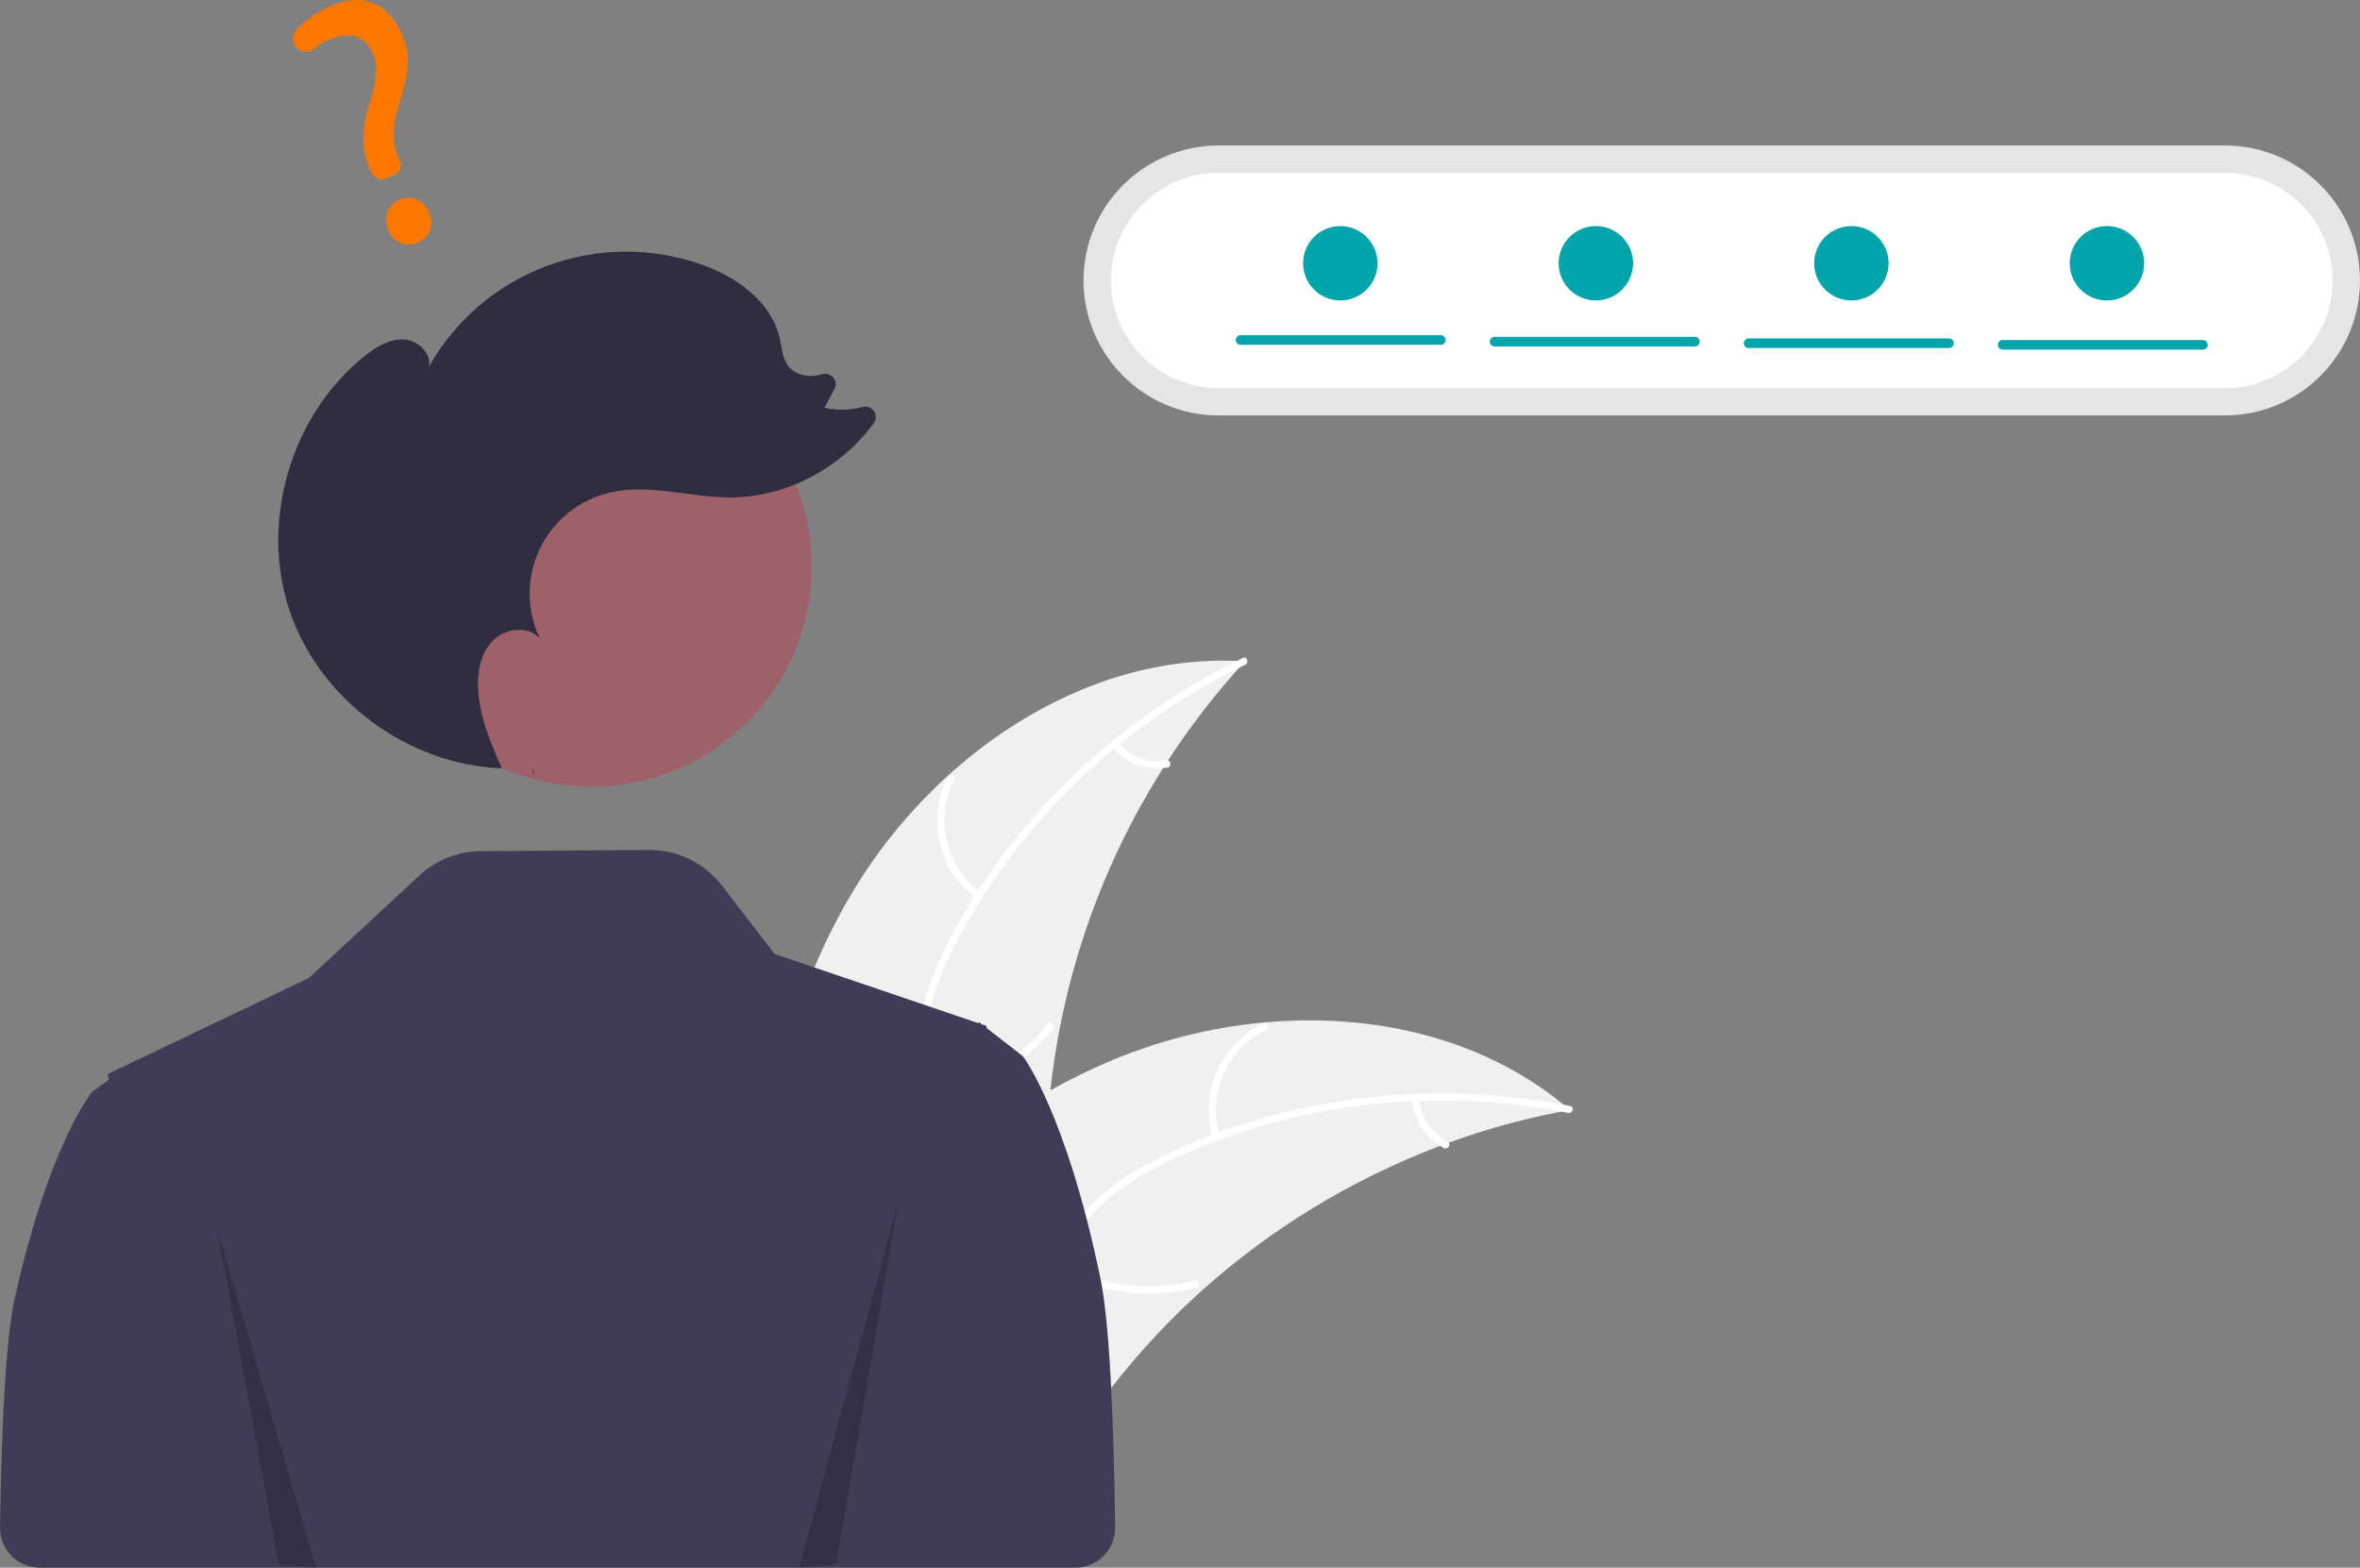 <svg width="557" height="370" viewBox="0 0 557 370" fill="none" xmlns="http://www.w3.org/2000/svg">
<rect x="0" y="0" width="557" height="370" fill="#808080" stroke="none"/>
<g clip-path="url(#clip0_501_58)">
<path d="M199.796 212.938C218.885 179.375 255.296 153.603 293.841 156.086C265.409 186.99 248.83 226.951 247.037 268.898C246.404 285.077 247.385 303.139 236.638 315.254C229.951 322.792 219.729 326.443 209.679 327.209C199.628 327.975 189.58 326.159 179.664 324.352L177.258 325.09C176.343 286.493 180.708 246.502 199.796 212.938Z" fill="#F0F0F0"/>
<path d="M293.898 156.894C265.395 170.609 241.091 193.516 226.171 221.451C222.945 227.491 220.199 233.899 219.001 240.673C217.803 247.451 218.64 253.903 220.956 260.34C223.073 266.225 225.921 272 226.57 278.297C227.254 284.934 224.811 291.14 220.413 296.066C215.032 302.092 207.805 305.826 200.611 309.233C192.624 313.015 184.268 316.817 178.61 323.876C177.925 324.731 176.637 323.618 177.322 322.764C187.164 310.483 204.013 308.174 215.697 298.281C221.148 293.665 225.241 287.378 224.983 280.012C224.757 273.57 221.826 267.613 219.63 261.673C217.325 255.436 216.176 249.164 217.002 242.514C217.848 235.712 220.349 229.183 223.406 223.088C230.301 209.341 239.736 196.72 250.544 185.81C262.966 173.269 277.442 162.945 293.347 155.284C294.332 154.81 294.877 156.423 293.898 156.894V156.894Z" fill="white"/>
<path d="M230.541 212.115C226.172 208.922 223.08 204.279 221.819 199.018C220.557 193.756 221.208 188.217 223.655 183.391C224.153 182.416 225.692 183.144 225.193 184.12C222.906 188.611 222.301 193.77 223.485 198.667C224.67 203.565 227.567 207.877 231.654 210.827C232.541 211.469 231.424 212.754 230.541 212.115V212.115Z" fill="white"/>
<path d="M219.489 257.497C230.438 255.898 240.382 250.233 247.338 241.631C248.027 240.778 249.315 241.891 248.627 242.742C241.372 251.68 231.012 257.555 219.614 259.194C218.527 259.35 218.408 257.652 219.489 257.497V257.497Z" fill="white"/>
<path d="M263.807 175.363C265.24 176.951 267.045 178.158 269.06 178.876C271.075 179.594 273.238 179.801 275.352 179.477C276.436 179.308 276.554 181.006 275.477 181.174C273.139 181.521 270.751 181.29 268.523 180.501C266.295 179.713 264.294 178.391 262.694 176.651C262.53 176.5 262.429 176.291 262.413 176.069C262.396 175.846 262.466 175.625 262.606 175.451C262.754 175.281 262.964 175.177 263.188 175.16C263.413 175.144 263.635 175.217 263.807 175.363Z" fill="white"/>
<path d="M370.534 261.967C369.86 262.092 369.186 262.217 368.506 262.355C359.455 264.08 350.56 266.538 341.907 269.704C341.234 269.938 340.556 270.186 339.891 270.439C319.127 278.287 300.001 289.922 283.485 304.749C276.919 310.656 270.811 317.053 265.216 323.886C257.489 333.322 249.862 344.168 239.765 350.321C238.718 350.975 237.633 351.563 236.514 352.083L178.346 327.966C178.241 327.845 178.13 327.737 178.025 327.615L175.659 326.759C175.923 326.386 176.204 326.006 176.468 325.633C176.621 325.416 176.786 325.205 176.938 324.988C177.044 324.845 177.15 324.703 177.237 324.568C177.272 324.52 177.307 324.473 177.337 324.438C177.424 324.304 177.519 324.187 177.601 324.066C179.17 321.933 180.757 319.808 182.362 317.691C182.367 317.677 182.367 317.677 182.386 317.669C194.653 301.564 208.374 286.342 223.97 273.684C224.439 273.304 224.914 272.909 225.409 272.54C232.471 266.873 239.984 261.793 247.874 257.351C252.202 254.932 256.649 252.733 261.2 250.764C272.967 245.698 285.458 242.514 298.215 241.328C323.647 238.967 349.55 244.763 369.055 260.732C369.554 261.141 370.04 261.545 370.534 261.967Z" fill="#F0F0F0"/>
<path d="M370.096 262.651C339.077 256.449 305.874 260.112 277.134 273.438C270.921 276.319 264.869 279.782 259.832 284.471C254.792 289.161 251.575 294.816 249.546 301.35C247.692 307.323 246.487 313.647 243.213 319.066C239.761 324.777 234.072 328.262 227.594 329.548C219.668 331.122 211.648 329.754 203.853 328.145C195.197 326.358 186.235 324.365 177.466 326.596C176.403 326.867 176.046 325.203 177.106 324.933C192.363 321.05 207.206 329.347 222.494 328.479C229.627 328.074 236.682 325.517 240.913 319.48C244.612 314.201 245.86 307.681 247.685 301.617C249.602 295.249 252.461 289.55 257.127 284.738C261.9 279.815 267.829 276.108 273.941 273.081C287.726 266.254 302.862 261.855 318.063 259.648C335.535 257.11 353.312 257.579 370.626 261.034C371.698 261.248 371.161 262.864 370.096 262.651V262.651Z" fill="white"/>
<path d="M286.247 268.614C284.682 263.434 285.01 257.867 287.172 252.907C289.334 247.946 293.19 243.916 298.051 241.534C299.036 241.056 299.826 242.564 298.84 243.043C294.309 245.252 290.718 249.007 288.714 253.63C286.71 258.253 286.425 263.44 287.911 268.255C288.233 269.301 286.567 269.654 286.247 268.614Z" fill="white"/>
<path d="M250.088 298.198C259.793 303.51 271.146 304.971 281.881 302.288C282.944 302.022 283.302 303.685 282.24 303.952C271.063 306.722 259.253 305.178 249.165 299.628C248.204 299.098 249.132 297.671 250.088 298.198V298.198Z" fill="white"/>
<path d="M334.945 259.288C335.133 261.418 335.847 263.469 337.024 265.255C338.2 267.041 339.802 268.507 341.686 269.522C342.653 270.039 341.724 271.465 340.763 270.952C338.687 269.821 336.92 268.2 335.616 266.229C334.312 264.259 333.51 261.999 333.281 259.647C333.241 259.427 333.286 259.201 333.407 259.013C333.529 258.825 333.717 258.69 333.934 258.636C334.154 258.59 334.384 258.632 334.574 258.754C334.763 258.876 334.897 259.068 334.945 259.288V259.288Z" fill="white"/>
<path d="M259.728 301.754C251.582 262.384 241.399 249.257 241.399 249.257L237.509 246.242L232.831 242.61L232.853 242.143L231.744 241.766L231.483 241.563L231.056 241.236L230.987 241.309L230.842 241.459L209.673 234.267L182.816 225.148L170.38 208.991C168.355 206.359 165.747 204.233 162.762 202.777C159.776 201.322 156.494 200.577 153.173 200.601L113.455 200.895C108.085 200.935 102.923 202.981 98.986 206.632L72.88 230.836L32.202 250.255L32.134 250.186L31.706 250.491L25.421 253.495L25.681 254.845L21.791 257.65C21.791 257.65 11.608 269.864 3.462 306.498C1.389 315.82 0.369 335.815 0.001 360.455C-0.017 361.702 0.212 362.94 0.676 364.097C1.141 365.253 1.831 366.307 2.706 367.195C3.581 368.083 4.624 368.788 5.774 369.27C6.925 369.751 8.159 370 9.406 370H226.675V370H253.793C255.039 369.999 256.273 369.751 257.423 369.27C258.572 368.789 259.615 368.085 260.49 367.198C261.365 366.311 262.055 365.259 262.52 364.103C262.985 362.947 263.215 361.711 263.198 360.465C262.839 333.653 261.819 311.863 259.728 301.754Z" fill="#3F3D56"/>
<path d="M287.604 34.335C279.151 34.335 271.045 37.691 265.067 43.666C259.09 49.64 255.732 57.743 255.732 66.192C255.732 74.642 259.09 82.745 265.067 88.719C271.045 94.694 279.151 98.05 287.604 98.05H525.128C533.581 98.05 541.688 94.694 547.665 88.719C553.642 82.745 557 74.642 557 66.192C557 57.743 553.642 49.64 547.665 43.666C541.688 37.691 533.581 34.335 525.128 34.335H287.604Z" fill="#E5E5E5"/>
<path d="M287.604 40.782C280.862 40.782 274.396 43.459 269.629 48.225C264.861 52.99 262.183 59.453 262.183 66.192C262.183 72.932 264.861 79.395 269.629 84.16C274.396 88.926 280.862 91.603 287.604 91.603H525.128C531.87 91.603 538.336 88.926 543.104 84.16C547.871 79.395 550.55 72.932 550.55 66.192C550.55 59.453 547.871 52.99 543.104 48.225C538.336 43.459 531.87 40.782 525.128 40.782H287.604Z" fill="white"/>
<path d="M139.551 185.687C168.289 185.687 191.585 162.401 191.585 133.676C191.585 104.951 168.289 81.665 139.551 81.665C110.813 81.665 87.517 104.951 87.517 133.676C87.517 162.401 110.813 185.687 139.551 185.687Z" fill="#9E616A"/>
<path d="M126.24 183.14C126.017 182.651 125.796 182.16 125.575 181.668C125.66 181.67 125.744 181.683 125.829 181.685L126.24 183.14Z" fill="#2F2E41"/>
<path d="M86.07 84.031C88.702 81.932 91.778 80.001 95.142 80.11C98.507 80.218 101.919 83.256 101.222 86.548C107.402 75.61 117.24 67.198 129.007 62.787C140.774 58.377 153.72 58.25 165.572 62.429C173.934 65.379 182.135 71.278 184.056 79.932C184.55 82.153 184.656 84.589 186.043 86.393C187.793 88.667 191.14 89.182 193.896 88.382C193.924 88.374 193.952 88.366 193.979 88.357C194.445 88.198 194.947 88.183 195.422 88.312C195.897 88.442 196.321 88.711 196.641 89.085C196.961 89.459 197.162 89.92 197.217 90.408C197.272 90.897 197.179 91.391 196.95 91.826L194.583 96.237C197.566 96.902 200.666 96.836 203.617 96.045C204.108 95.917 204.626 95.943 205.101 96.121C205.576 96.298 205.984 96.618 206.27 97.036C206.555 97.455 206.704 97.952 206.697 98.458C206.689 98.965 206.524 99.457 206.226 99.866C198.423 110.574 185.388 117.488 172.086 117.407C162.632 117.349 153.08 114.092 143.879 116.265C140.319 117.106 136.993 118.733 134.145 121.026C131.296 123.319 128.997 126.221 127.417 129.518C125.836 132.815 125.014 136.424 125.011 140.08C125.008 143.736 125.824 147.346 127.399 150.646C124.573 147.555 119.108 148.287 116.217 151.317C113.326 154.347 112.577 158.869 112.868 163.047C113.314 169.436 115.818 175.456 118.458 181.315C96.323 180.618 75.388 165.098 68.341 144.107C61.264 123.027 68.681 97.896 86.07 84.031Z" fill="#2F2E41"/>
<path opacity="0.2" d="M51.215 289.868L65.809 369.238L74.566 370L51.215 289.868Z" fill="black"/>
<path opacity="0.2" d="M211.975 283.882L197.38 369.18L188.623 370L211.975 283.882Z" fill="black"/>
<path d="M98.518 57.319C95.72 58.487 92.8 57.207 91.575 54.276C90.332 51.3 91.493 48.279 94.336 47.092C97.18 45.905 100.047 47.188 101.311 50.212C102.555 53.191 101.407 56.113 98.518 57.319ZM93.157 41.234L90.933 42.163C90.377 42.392 89.755 42.404 89.191 42.197C88.626 41.99 88.16 41.579 87.884 41.045L87.774 40.83C85.38 36.514 85.106 31.269 86.964 25.249C88.685 19.848 89.399 16.05 87.962 12.609C86.3 8.63 82.751 7.384 78.225 9.189C76.47 9.922 75.911 9.91 74.53 11.28C74.229 11.582 73.871 11.82 73.477 11.98C73.082 12.14 72.66 12.219 72.234 12.213C71.822 12.208 71.416 12.12 71.039 11.955C70.662 11.79 70.322 11.55 70.04 11.251C69.496 10.674 69.191 9.913 69.187 9.12C69.183 8.327 69.48 7.562 70.018 6.98C72.34 4.551 75.14 2.629 78.243 1.335C87.967 -2.723 92.862 3.269 95.102 8.631C97.293 13.876 96.06 18.742 94.08 25.044C92.42 30.281 92.517 34.162 94.402 38.02C94.538 38.312 94.614 38.628 94.625 38.95C94.636 39.272 94.581 39.592 94.465 39.892C94.349 40.192 94.173 40.466 93.948 40.697C93.724 40.927 93.455 41.11 93.158 41.234L93.157 41.234Z" fill="#FC7700"/>
<path d="M340.07 81.387H292.812C292.662 81.388 292.513 81.359 292.374 81.302C292.235 81.246 292.109 81.162 292.002 81.056C291.896 80.95 291.811 80.825 291.753 80.686C291.696 80.547 291.666 80.399 291.666 80.249C291.666 80.099 291.696 79.95 291.753 79.812C291.811 79.673 291.896 79.547 292.002 79.442C292.109 79.336 292.235 79.252 292.374 79.195C292.513 79.139 292.662 79.11 292.812 79.111H340.07C340.371 79.113 340.658 79.234 340.87 79.447C341.082 79.66 341.201 79.948 341.201 80.249C341.201 80.549 341.082 80.838 340.87 81.051C340.658 81.264 340.371 81.385 340.07 81.387Z" fill="#00A4AA"/>
<path d="M400.02 81.766H352.762C352.612 81.767 352.463 81.738 352.324 81.681C352.185 81.625 352.059 81.541 351.952 81.435C351.846 81.329 351.761 81.204 351.703 81.065C351.646 80.927 351.616 80.778 351.616 80.628C351.616 80.478 351.646 80.329 351.703 80.191C351.761 80.052 351.846 79.927 351.952 79.821C352.059 79.715 352.185 79.631 352.324 79.575C352.463 79.518 352.612 79.489 352.762 79.49H400.02C400.17 79.489 400.319 79.518 400.458 79.575C400.597 79.631 400.724 79.715 400.83 79.821C400.937 79.927 401.021 80.052 401.079 80.191C401.137 80.329 401.166 80.478 401.166 80.628C401.166 80.778 401.137 80.927 401.079 81.065C401.021 81.204 400.937 81.329 400.83 81.435C400.724 81.541 400.597 81.625 400.458 81.681C400.319 81.738 400.17 81.767 400.02 81.766V81.766Z" fill="#00A4AA"/>
<path d="M459.97 82.145H412.712C412.411 82.143 412.124 82.022 411.912 81.809C411.7 81.596 411.581 81.308 411.581 81.007C411.581 80.707 411.7 80.419 411.912 80.206C412.124 79.992 412.411 79.871 412.712 79.87H459.97C460.12 79.868 460.269 79.897 460.408 79.954C460.547 80.011 460.674 80.094 460.78 80.2C460.887 80.306 460.971 80.431 461.029 80.57C461.087 80.709 461.116 80.857 461.116 81.007C461.116 81.157 461.087 81.306 461.029 81.445C460.971 81.583 460.887 81.709 460.78 81.815C460.674 81.92 460.547 82.004 460.408 82.061C460.269 82.117 460.12 82.146 459.97 82.145H459.97Z" fill="#00A4AA"/>
<path d="M519.92 82.524H472.662C472.361 82.522 472.074 82.401 471.862 82.188C471.65 81.975 471.531 81.687 471.531 81.386C471.531 81.086 471.65 80.798 471.862 80.585C472.074 80.372 472.361 80.251 472.662 80.249H519.92C520.221 80.251 520.508 80.372 520.72 80.585C520.932 80.798 521.051 81.086 521.051 81.386C521.051 81.687 520.932 81.975 520.72 82.188C520.508 82.401 520.221 82.522 519.92 82.524Z" fill="#00A4AA"/>
<path d="M316.337 70.915C321.188 70.915 325.121 66.985 325.121 62.136C325.121 57.287 321.188 53.357 316.337 53.357C311.486 53.357 307.554 57.287 307.554 62.136C307.554 66.985 311.486 70.915 316.337 70.915Z" fill="#00A4AA"/>
<path d="M376.649 70.915C381.5 70.915 385.433 66.985 385.433 62.136C385.433 57.287 381.5 53.357 376.649 53.357C371.798 53.357 367.866 57.287 367.866 62.136C367.866 66.985 371.798 70.915 376.649 70.915Z" fill="#00A4AA"/>
<path d="M436.961 70.915C441.812 70.915 445.745 66.985 445.745 62.136C445.745 57.287 441.812 53.357 436.961 53.357C432.11 53.357 428.178 57.287 428.178 62.136C428.178 66.985 432.11 70.915 436.961 70.915Z" fill="#00A4AA"/>
<path d="M497.273 70.915C502.124 70.915 506.057 66.985 506.057 62.136C506.057 57.287 502.124 53.357 497.273 53.357C492.423 53.357 488.49 57.287 488.49 62.136C488.49 66.985 492.423 70.915 497.273 70.915Z" fill="#00A4AA"/>
</g>
<defs>
<clipPath id="clip0_501_58">
<rect width="557" height="370" fill="white"/>
</clipPath>
</defs>
</svg>
